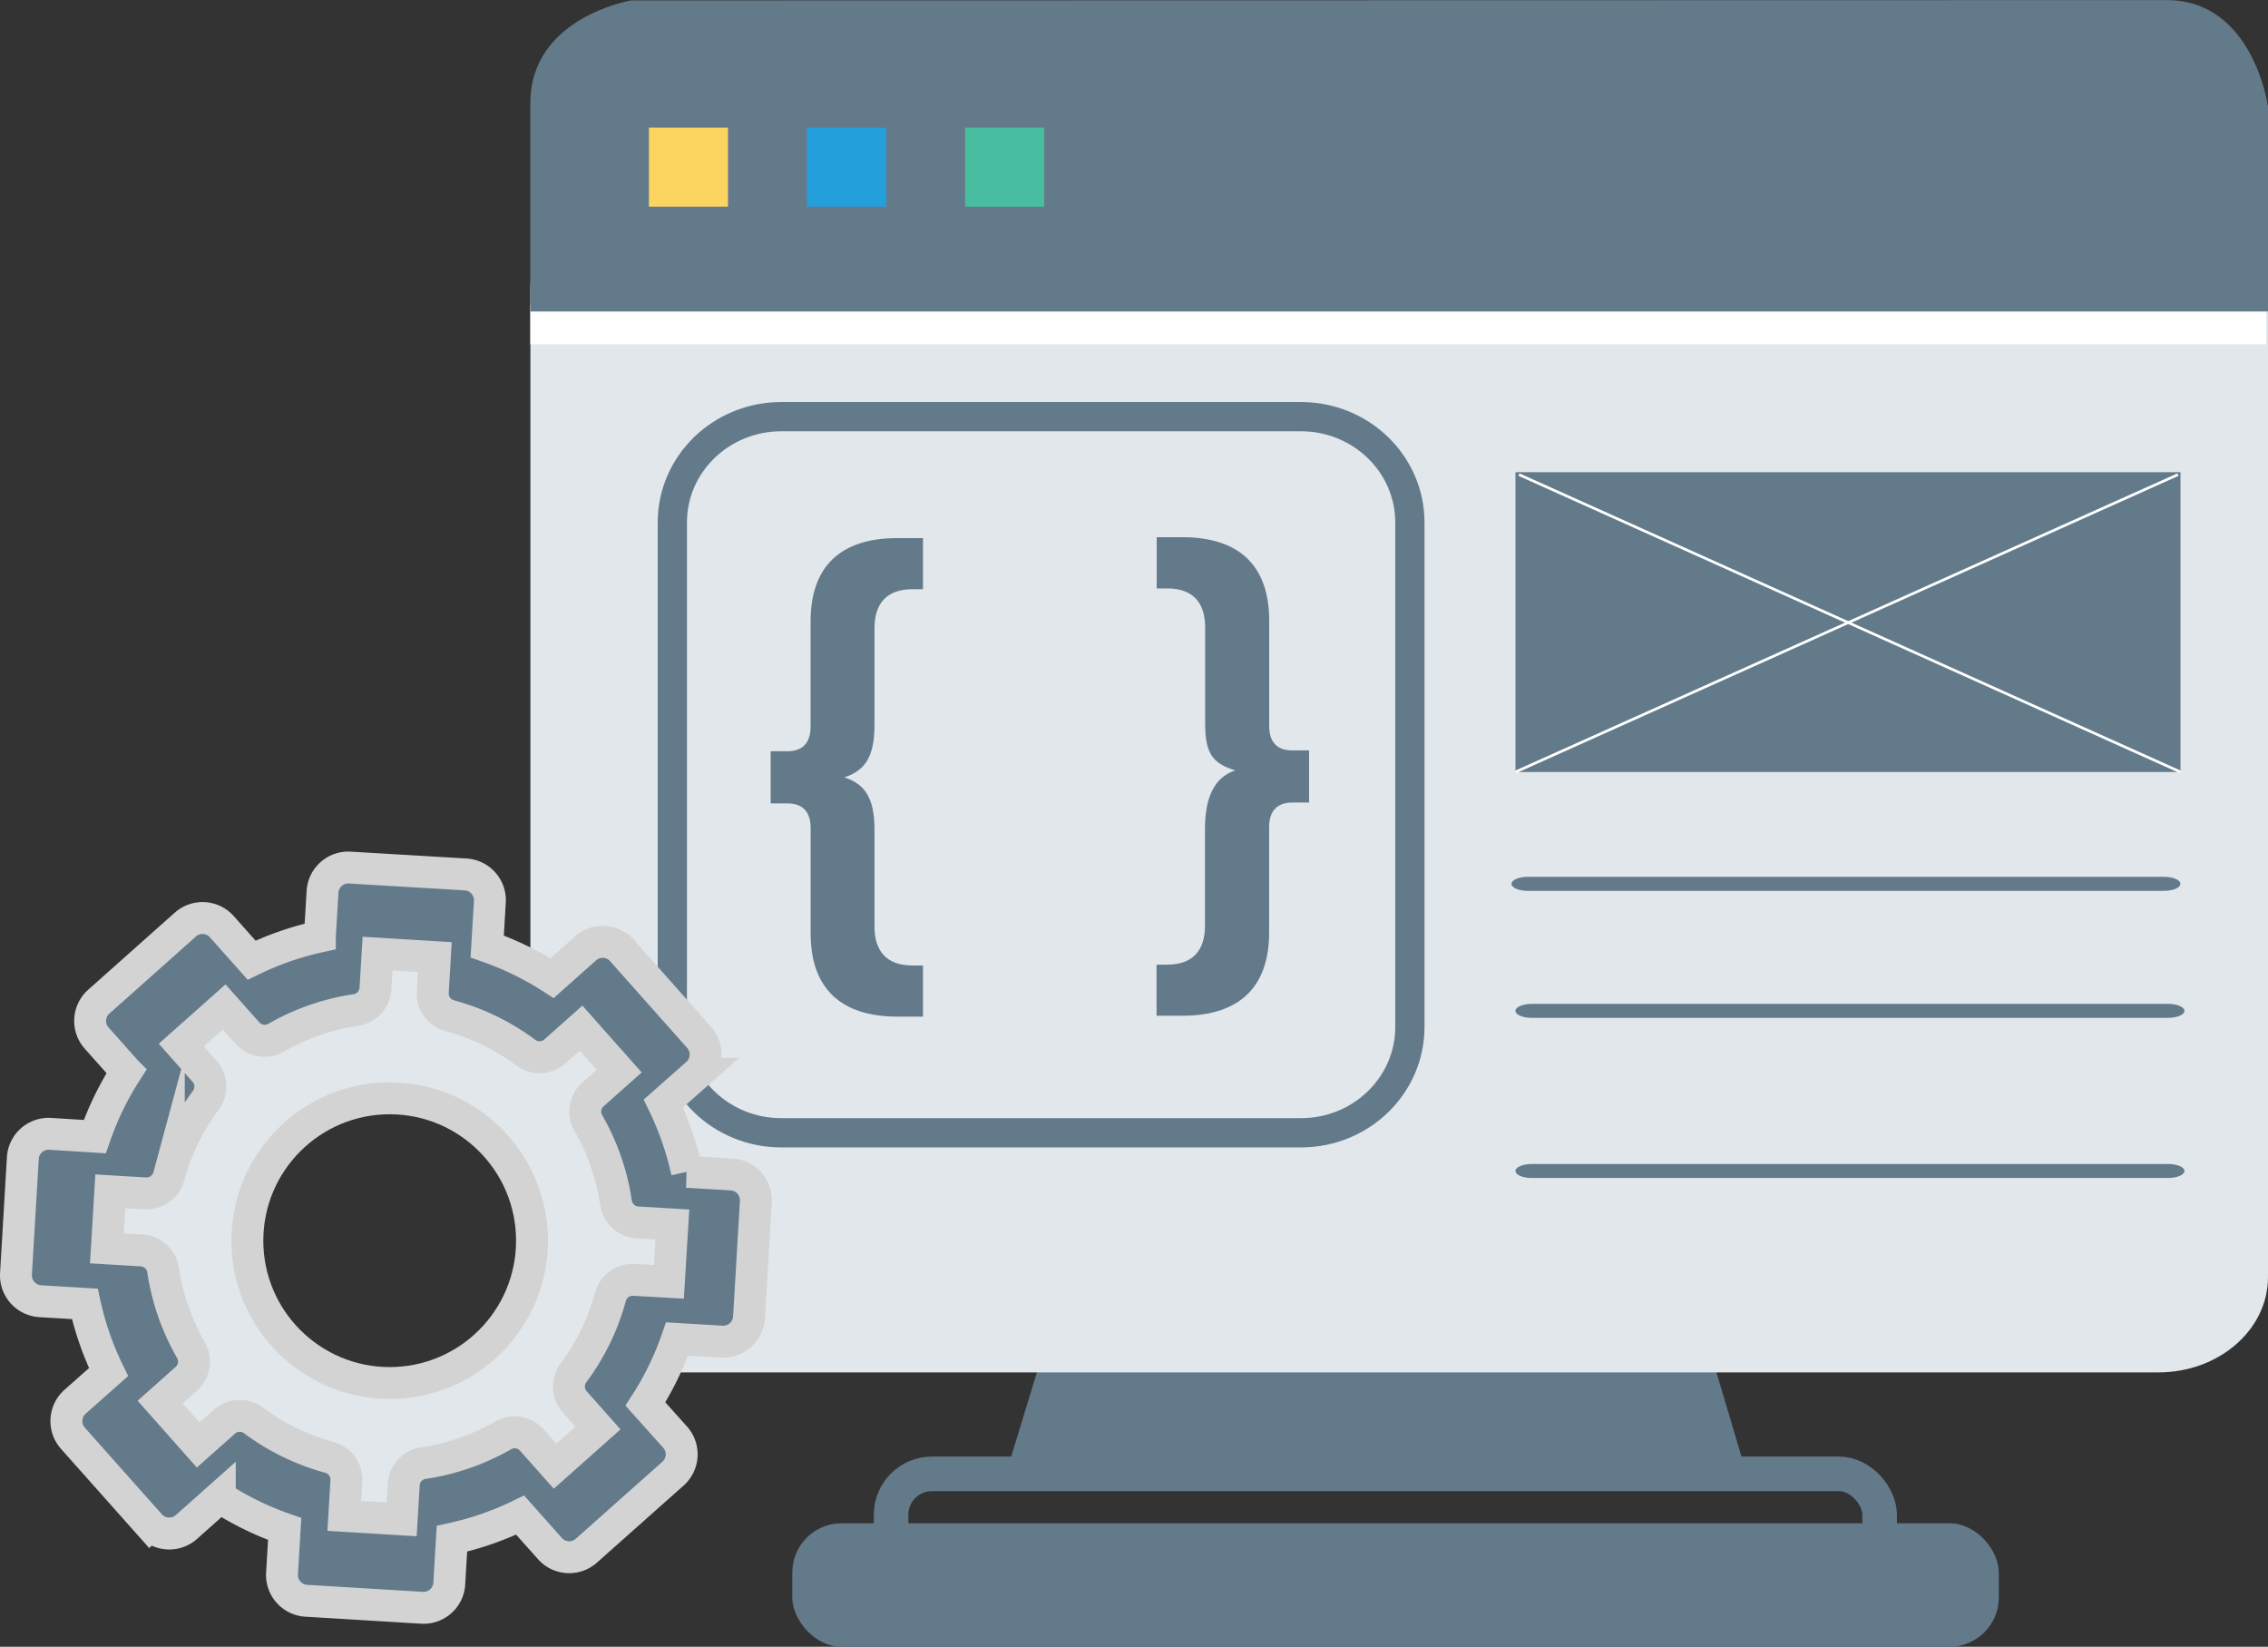 <svg id="Layer_1" data-name="Layer 1" xmlns="http://www.w3.org/2000/svg" viewBox="0 0 853.21 619.34"><rect x="0" y="0" width="853.21" height="619.34" fill="#333333" stroke="none"/><title>devsoft2</title><rect x="335.22" y="554.31" width="371.89" height="57.09" rx="15.38" style="fill: none; stroke: #637a8b; stroke-miterlimit: 10; stroke-width: 13px"></rect><rect x="298.05" y="572.9" width="453.89" height="46.44" rx="18.54" style="fill: #637a8b"></rect><polygon points="405.2 466.68 380.04 548.98 655.48 548.98 631 466.68 405.2 466.68" style="fill: #637a8b"></polygon><path d="M928.88,516.11H357.68c-22.78,0-41.24-16.05-41.24-35.84h0V107.92c0-19.8,18.47-35.84,41.24-35.84h571.2c22.78,0,41.24,16,41.24,35.84h0V480.27c0,19.79-18.46,35.84-41.24,35.84Z" transform="translate(-116.91 0.04)" style="fill: #e1e7eb"></path><line x1="852.53" y1="122.01" x2="199.51" y2="122.01" style="fill: none; stroke: #fff; stroke-miterlimit: 10; stroke-width: 15px"></line><path d="M316.42,117.11h653.7V40S964.6,0,932.05,0L354.32.12s-37.9,6.33-37.9,38.61Z" transform="translate(-116.91 0.04)" style="fill: #637a8b"></path><rect x="244.12" y="47.99" width="29.74" height="29.74" style="fill: #fbd461"></rect><rect x="303.6" y="47.99" width="29.74" height="29.74" style="fill: #23a0db"></rect><rect x="363.09" y="47.99" width="29.74" height="29.74" style="fill: #48bd9f"></rect><path d="M931,335H691.68c-3.4,0-6.16-1.18-6.16-2.63s2.76-2.64,6.16-2.64H931c3.41,0,6.17,1.18,6.17,2.64S934.44,335,931,335Z" transform="translate(-116.91 0.04)" style="fill: #637a8b"></path><path d="M932.52,382.77H693.19c-3.41,0-6.17-1.18-6.17-2.63s2.76-2.63,6.17-2.63H932.52c3.4,0,6.16,1.18,6.16,2.63S935.92,382.77,932.52,382.77Z" transform="translate(-116.91 0.04)" style="fill: #637a8b"></path><path d="M932.52,443H693.19c-3.41,0-6.17-1.18-6.17-2.64s2.76-2.63,6.17-2.63H932.52c3.4,0,6.16,1.18,6.16,2.63S935.92,443,932.52,443Z" transform="translate(-116.91 0.04)" style="fill: #637a8b"></path><path d="M503.68,516.11" transform="translate(-116.91 0.04)" style="fill: none; stroke: #f9fbfe; stroke-miterlimit: 10; stroke-width: 17px"></path><path d="M434.55,292.32c7.66,2.5,11.34,7.66,11.34,19.61v36.53c0,9.23,4.6,14.62,14.24,14.62h4v19.23h-9.57c-21.73,0-32.69-11-32.69-31.34V311.35c0-6.34-3.27-9.23-8.65-9.23h-6.39V282.5h6.36c5.37,0,8.66-2.89,8.66-9.2V233.67c0-20.38,10.95-31.34,32.69-31.34h9.59v19.23h-4c-9.62,0-14.24,5.36-14.24,14.61v36.54C445.89,284.63,442.24,289.82,434.55,292.32Z" transform="translate(-116.91 0.04)" style="fill: #637a8b"></path><path d="M570.29,272.41V235.88c0-9.2-4.6-14.62-14.23-14.62h-4V202h9.62c21.73,0,32.69,11,32.69,31.34V273c0,6.34,3.27,9.19,8.65,9.19h6.35v19.61H603c-5.36,0-8.65,2.89-8.65,9.23v39.61c0,20.38-11,31.34-32.69,31.34H552V362.76h4c9.61,0,14.22-5.36,14.22-14.61V311.63c0-11.92,3.66-19.41,11.35-21.91C573.93,287.22,570.29,284.33,570.29,272.41Z" transform="translate(-116.91 0.04)" style="fill: #637a8b"></path><path d="M410.84,156.66H606.3c22.65,0,41,17.82,41,39.8V386.2c0,22-18.36,39.8-41,39.8H410.84c-22.65,0-41-17.82-41-39.8V196.46C369.83,174.48,388.19,156.66,410.84,156.66Z" transform="translate(-116.91 0.04)" style="fill: none; stroke: #637a8b; stroke-miterlimit: 10; stroke-width: 11px"></path><circle cx="146.46" cy="466.99" r="84.99" style="fill: none; stroke: #e1e7eb; stroke-miterlimit: 10; stroke-width: 54px"></circle><circle cx="146.6" cy="466.61" r="53.54" style="fill: none; stroke: #d3d3d3; stroke-miterlimit: 10; stroke-width: 12px"></circle><path d="M135.75,426.39a9.72,9.72,0,0,0-10.25,9.11l-2.58,43.58A9.73,9.73,0,0,0,132,489.34h0l16.82,1A113.8,113.8,0,0,0,157.75,516l-12.62,11.17a9.72,9.72,0,0,0-.81,13.69l29,32.6a9.73,9.73,0,0,0,13.7.82l12.58-11.19A114.55,114.55,0,0,0,224,575l-1,16.82A9.72,9.72,0,0,0,232.09,602h0l43.6,2.64a9.68,9.68,0,0,0,10.24-9.09v-.06l1-16.81a114.34,114.34,0,0,0,25.67-8.91l11.19,12.61a9.71,9.71,0,0,0,13.68.81h0l32.63-29a9.72,9.72,0,0,0,.82-13.69L359.72,528a114.11,114.11,0,0,0,11.9-24.46l16.81,1a9.73,9.73,0,0,0,10.25-9.06l2.58-43.55a9.72,9.72,0,0,0-9.1-10.25h0l-16.8-1A115.13,115.13,0,0,0,366.44,415l12.65-11.17a9.73,9.73,0,0,0,.82-13.72h0l-29-32.64a9.72,9.72,0,0,0-13.73-.82h0L324.6,367.84a115,115,0,0,0-24.41-11.91l1-16.81a9.71,9.71,0,0,0-9.11-10.29h0l-43.59-2.58a9.71,9.71,0,0,0-10.25,9.11l-1,16.81a114.25,114.25,0,0,0-25.68,8.91L200.38,348.5a9.71,9.71,0,0,0-13.72-.82h0l-32.59,29a9.71,9.71,0,0,0-.81,13.68l11.2,12.58a114.13,114.13,0,0,0-11.89,24.5Zm44.67,16a85.26,85.26,0,0,1,13.91-28.62,8.65,8.65,0,0,0-.47-10.91L185.11,393l16.14-14.35,8.76,9.84a8.67,8.67,0,0,0,10.78,1.75,85.18,85.18,0,0,1,30-10.42,8.68,8.68,0,0,0,7.37-8.06l.79-13.15,21.56,1.32-.78,13.16a8.64,8.64,0,0,0,6.37,8.86,85.24,85.24,0,0,1,28.65,13.92,8.67,8.67,0,0,0,10.91-.48l9.84-8.75,14.35,16.16L340,411.55a8.66,8.66,0,0,0-1.77,10.77,85.15,85.15,0,0,1,10.43,30,8.67,8.67,0,0,0,8.05,7.38l13.15.78-1.31,21.57-13.09-.74a8.65,8.65,0,0,0-8.9,6.38,85.47,85.47,0,0,1-13.92,28.6,8.68,8.68,0,0,0,.49,10.9l8.75,9.85-16.14,14.35L317,541.56a8.68,8.68,0,0,0-10.77-1.76,85.57,85.57,0,0,1-30.07,10.44,8.63,8.63,0,0,0-7.36,8l-.78,13.15-21.59-1.31.79-13.13a8.69,8.69,0,0,0-6.37-8.87,85.28,85.28,0,0,1-28.6-13.92,8.65,8.65,0,0,0-10.9.48l-9.88,8.78-14.33-16.15,9.86-8.76a8.67,8.67,0,0,0,1.74-10.79,85.49,85.49,0,0,1-10.48-30.08,8.68,8.68,0,0,0-8-7.39l-13.15-.78L158.41,448l13.15.78A8.68,8.68,0,0,0,180.42,442.38Z" transform="translate(-116.91 0.04)" style="fill: #637a8b; stroke: #d3d3d3; stroke-miterlimit: 10; stroke-width: 12px"></path><rect x="570.11" y="177.59" width="250.18" height="112.75" style="fill: #637a8b"></rect><line x1="571.43" y1="178.49" x2="820.29" y2="290.34" style="fill: none; stroke: #fff; stroke-miterlimit: 10"></line><line x1="819.36" y1="178.49" x2="570.11" y2="290.34" style="fill: none; stroke: #fff; stroke-miterlimit: 10"></line></svg>